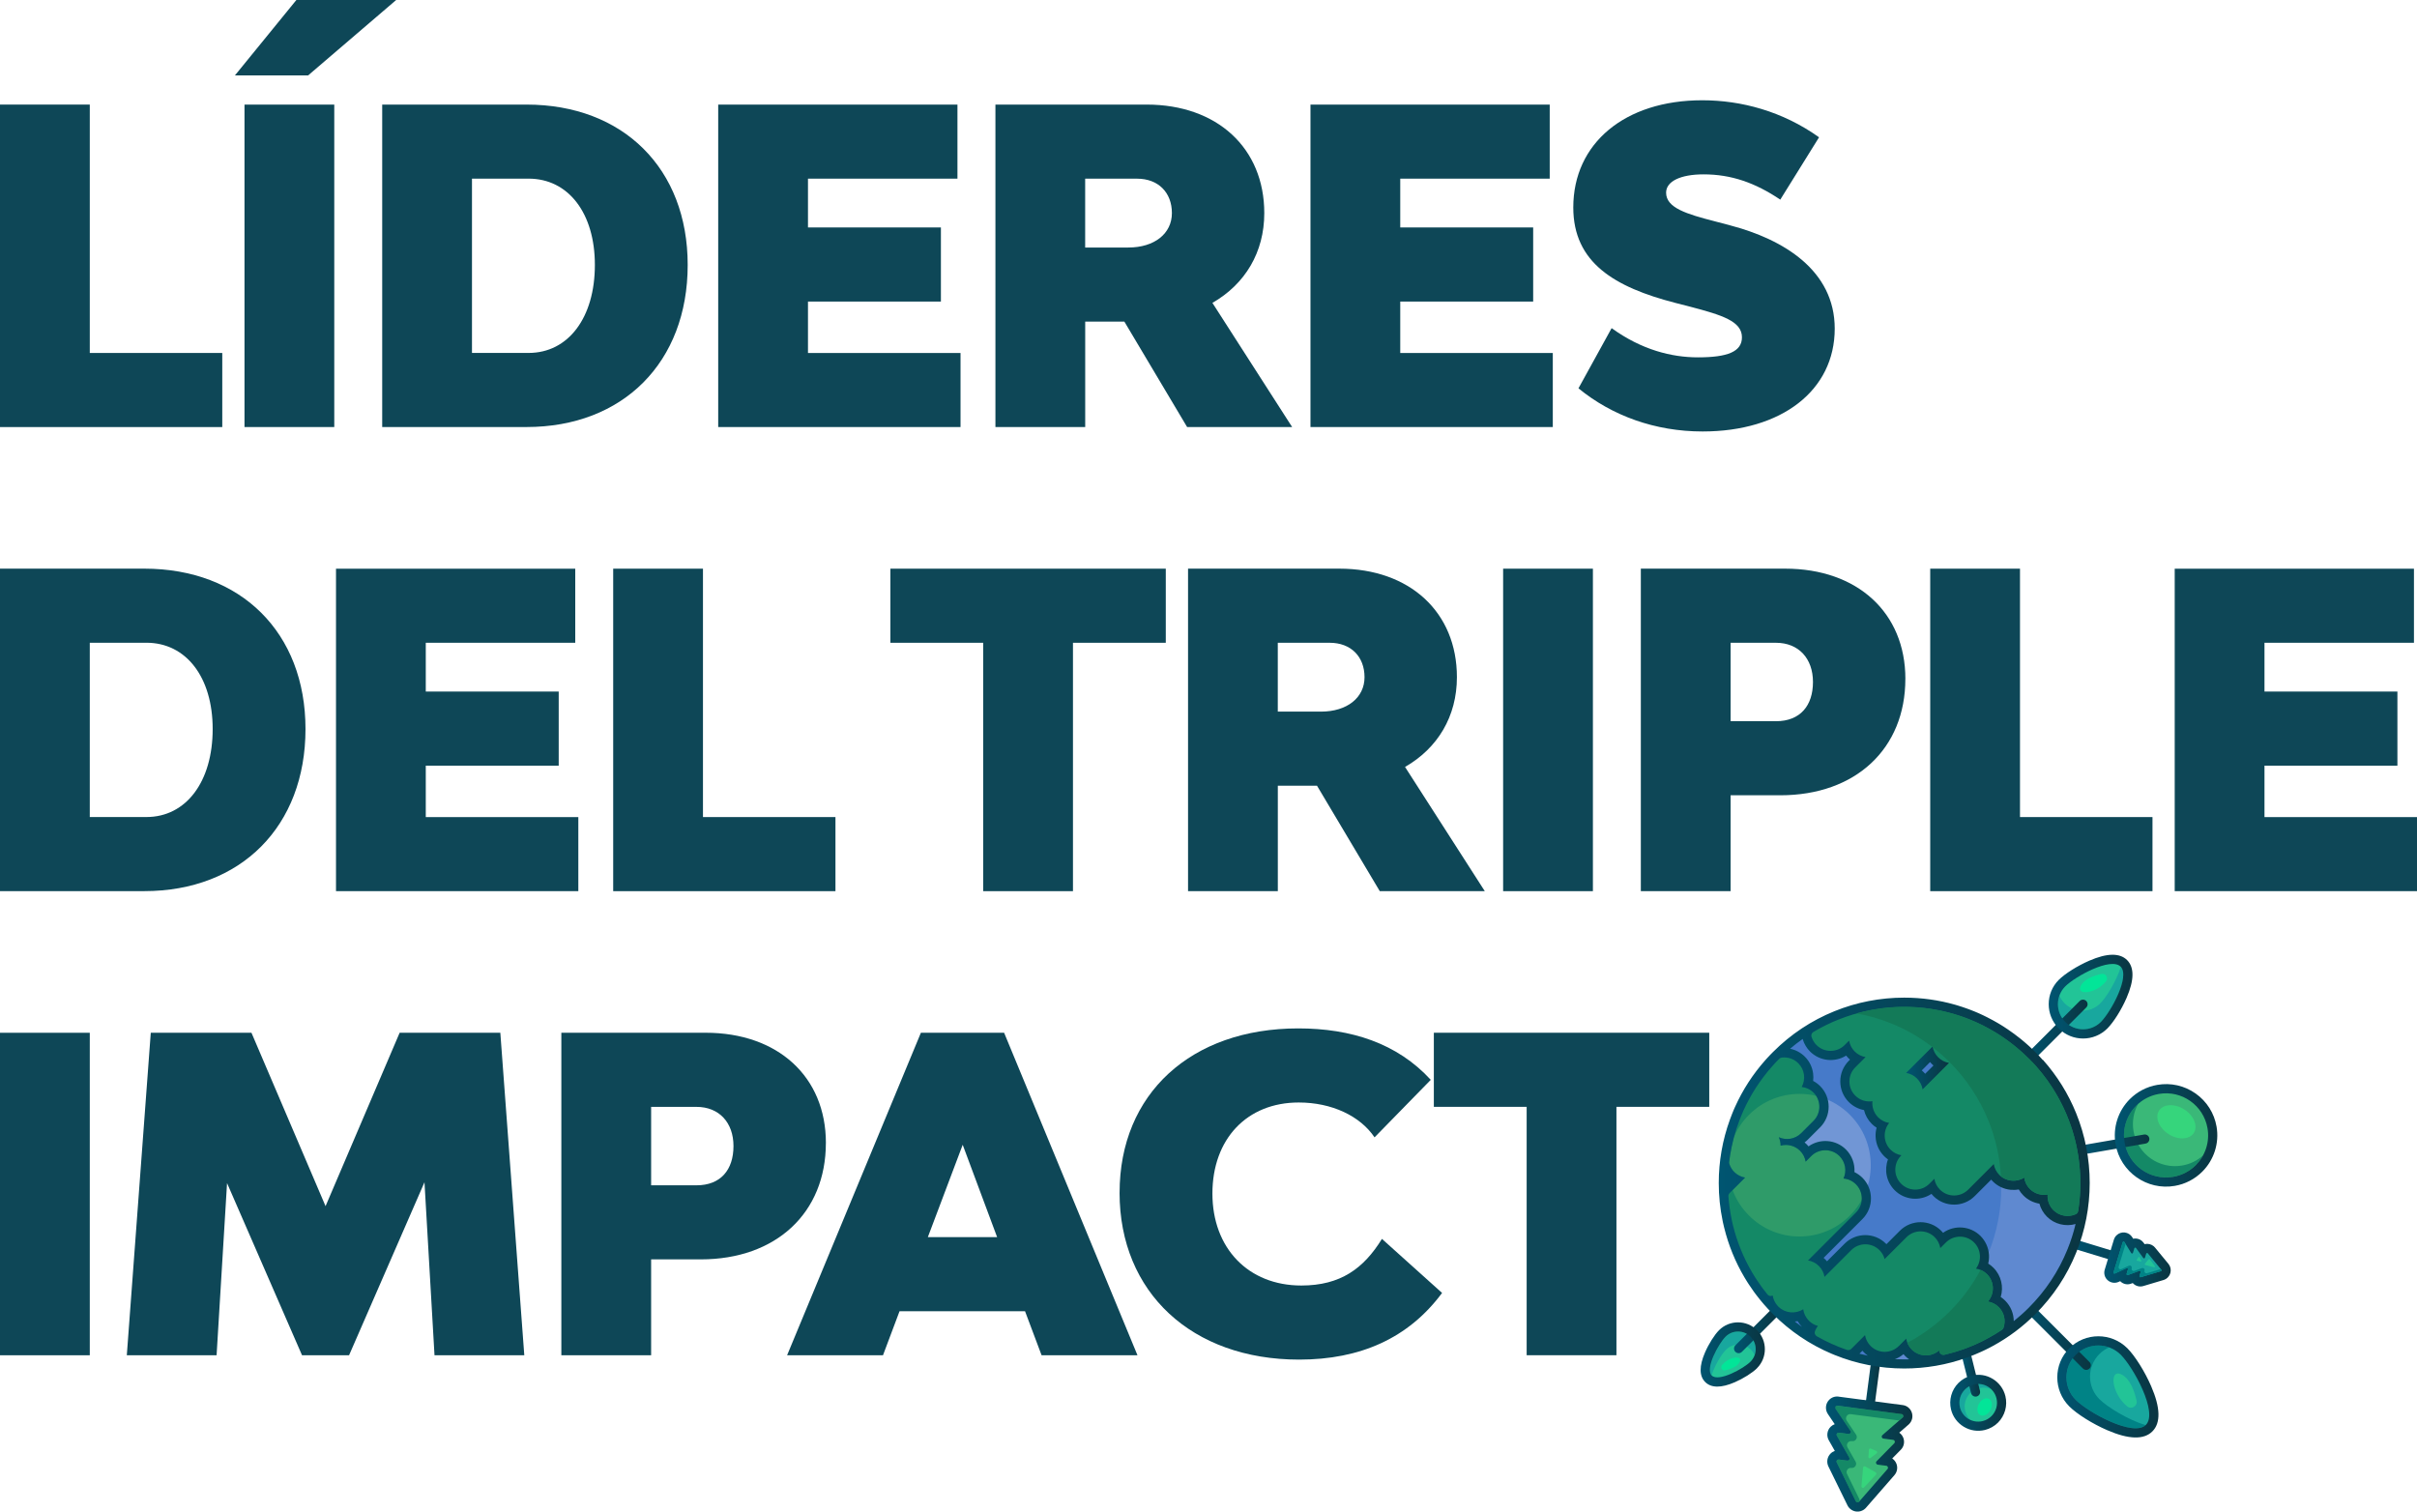 <svg xmlns="http://www.w3.org/2000/svg" xmlns:xlink="http://www.w3.org/1999/xlink" id="Capa_2" viewBox="0 0 723.14 452.27"><defs><style>      .cls-1 {        fill: url(#Degradado_sin_nombre_384-13);      }      .cls-2 {        fill: url(#Degradado_sin_nombre_384-8);      }      .cls-3 {        fill: #5f89d0;      }      .cls-4 {        fill: url(#Degradado_sin_nombre_384-16);      }      .cls-5 {        fill: #0e4757;      }      .cls-6 {        fill: url(#Degradado_sin_nombre_384-12);      }      .cls-7, .cls-8 {        fill: #3ab878;      }      .cls-7, .cls-9, .cls-10, .cls-11, .cls-12, .cls-13 {        fill-rule: evenodd;      }      .cls-14 {        fill: url(#Degradado_sin_nombre_384-9);      }      .cls-15 {        fill: #467ac9;      }      .cls-16 {        fill: url(#Degradado_sin_nombre_384-7);      }      .cls-17 {        fill: url(#Degradado_sin_nombre_384-10);      }      .cls-18 {        fill: #137a58;      }      .cls-19, .cls-9 {        fill: #36d57c;      }      .cls-20, .cls-11 {        fill: #148966;      }      .cls-21 {        fill: url(#Degradado_sin_nombre_384-15);      }      .cls-22, .cls-13 {        fill: #22c497;      }      .cls-10, .cls-23 {        fill: #18a79e;      }      .cls-24 {        fill: url(#Degradado_sin_nombre_384-4);      }      .cls-25 {        fill: url(#Degradado_sin_nombre_384-3);      }      .cls-26 {        fill: url(#Degradado_sin_nombre_384-6);      }      .cls-27 {        fill: url(#Degradado_sin_nombre_384);      }      .cls-28 {        fill: url(#Degradado_sin_nombre_384-11);      }      .cls-29, .cls-12 {        fill: #008386;      }      .cls-30 {        fill: #02e598;      }      .cls-31 {        fill: #7196d5;      }      .cls-32 {        fill: url(#Degradado_sin_nombre_384-14);      }      .cls-33 {        fill: url(#Degradado_sin_nombre_384-5);      }      .cls-34 {        fill: #2f9b69;      }      .cls-35 {        fill: url(#Degradado_sin_nombre_384-2);      }    </style><linearGradient id="Degradado_sin_nombre_384" data-name="Degradado sin nombre 384" x1="605.4" y1="308.69" x2="624.58" y2="308.69" gradientUnits="userSpaceOnUse"><stop offset="0" stop-color="#005571"></stop><stop offset="1" stop-color="#0a3541"></stop></linearGradient><linearGradient id="Degradado_sin_nombre_384-2" data-name="Degradado sin nombre 384" x1="612.96" y1="298.2" x2="638.01" y2="298.2" xlink:href="#Degradado_sin_nombre_384"></linearGradient><linearGradient id="Degradado_sin_nombre_384-3" data-name="Degradado sin nombre 384" x1="518.81" y1="397.88" x2="532.79" y2="397.88" xlink:href="#Degradado_sin_nombre_384"></linearGradient><linearGradient id="Degradado_sin_nombre_384-4" data-name="Degradado sin nombre 384" x1="508.82" y1="405.26" x2="528.03" y2="405.26" xlink:href="#Degradado_sin_nombre_384"></linearGradient><linearGradient id="Degradado_sin_nombre_384-5" data-name="Degradado sin nombre 384" x1="603.45" y1="398.82" x2="625.55" y2="398.82" xlink:href="#Degradado_sin_nombre_384"></linearGradient><linearGradient id="Degradado_sin_nombre_384-6" data-name="Degradado sin nombre 384" x1="615.51" y1="414.97" x2="645.79" y2="414.97" xlink:href="#Degradado_sin_nombre_384"></linearGradient><linearGradient id="Degradado_sin_nombre_384-7" data-name="Degradado sin nombre 384" x1="623.18" y1="342.3" x2="643.07" y2="342.3" xlink:href="#Degradado_sin_nombre_384"></linearGradient><linearGradient id="Degradado_sin_nombre_384-8" data-name="Degradado sin nombre 384" x1="632.72" y1="339.71" x2="663.39" y2="339.71" xlink:href="#Degradado_sin_nombre_384"></linearGradient><linearGradient id="Degradado_sin_nombre_384-9" data-name="Degradado sin nombre 384" x1="587.13" y1="411.34" x2="592.44" y2="411.34" xlink:href="#Degradado_sin_nombre_384"></linearGradient><linearGradient id="Degradado_sin_nombre_384-10" data-name="Degradado sin nombre 384" x1="583.48" y1="419.72" x2="600.23" y2="419.72" xlink:href="#Degradado_sin_nombre_384"></linearGradient><linearGradient id="Degradado_sin_nombre_384-11" data-name="Degradado sin nombre 384" x1="556.18" y1="422.1" x2="562.36" y2="422.1" xlink:href="#Degradado_sin_nombre_384"></linearGradient><linearGradient id="Degradado_sin_nombre_384-12" data-name="Degradado sin nombre 384" x1="546.3" y1="435.05" x2="572.16" y2="435.05" xlink:href="#Degradado_sin_nombre_384"></linearGradient><linearGradient id="Degradado_sin_nombre_384-13" data-name="Degradado sin nombre 384" x1="619.57" y1="375.71" x2="644.66" y2="375.71" xlink:href="#Degradado_sin_nombre_384"></linearGradient><linearGradient id="Degradado_sin_nombre_384-14" data-name="Degradado sin nombre 384" x1="629.59" y1="376.83" x2="649.46" y2="376.83" xlink:href="#Degradado_sin_nombre_384"></linearGradient><linearGradient id="Degradado_sin_nombre_384-15" data-name="Degradado sin nombre 384" x1="570.3" y1="319.52" x2="583.13" y2="319.52" xlink:href="#Degradado_sin_nombre_384"></linearGradient><linearGradient id="Degradado_sin_nombre_384-16" data-name="Degradado sin nombre 384" x1="514.18" y1="354" x2="625.18" y2="354" xlink:href="#Degradado_sin_nombre_384"></linearGradient></defs><g id="Capa_1-2" data-name="Capa_1"><g><g><path class="cls-5" d="M66.5,105.61v22.17H0V31.29h26.86v74.32h39.64Z"></path><path class="cls-5" d="M88.67,0h29.86l-26.34,22.56h-21.9L88.67,0ZM73.15,31.29h26.86v96.49h-26.86V31.29Z"></path><path class="cls-5" d="M205.75,79.27c0,29.08-19.3,48.5-48.24,48.5h-43.16V31.29h43.16c28.95,0,48.24,19.17,48.24,47.98ZM177.98,79.27c0-15.52-7.95-25.82-19.82-25.82h-16.95v52.15h16.95c11.87,0,19.82-10.56,19.82-26.34Z"></path><path class="cls-5" d="M287.38,105.61v22.17h-72.5V31.29h71.58v22.17h-44.72v14.6h39.77v22.17h-39.77v15.39h45.64Z"></path><path class="cls-5" d="M336.41,96.23h-11.73v31.55h-26.86V31.29h45.24c21.12,0,35.2,13.04,35.2,32.47,0,11.73-5.74,21.25-15.52,26.86l23.86,37.16h-31.42l-18.78-31.55ZM324.67,74.06h12.91c7.82,0,13.04-4.17,13.04-10.3s-4.04-10.3-10.43-10.3h-15.52v20.6Z"></path><path class="cls-5" d="M464.58,105.61v22.17h-72.5V31.29h71.58v22.17h-44.72v14.6h39.77v22.17h-39.77v15.39h45.64Z"></path><path class="cls-5" d="M472.27,116.17l9.91-17.99c9,6.52,17.99,8.74,25.82,8.74,8.87,0,13.17-1.69,13.17-6,0-4.82-6-6.65-15.39-9.13l-4.56-1.17c-18.12-4.69-30.51-12-30.51-28.55,0-19.17,15.39-32.07,38.59-32.07,11.6,0,23.99,3.26,34.94,11.08l-11.6,18.65c-7.56-5.09-14.73-7.56-22.95-7.56-6.91,0-11.21,2.09-11.21,5.48,0,4.56,6.13,6.39,14.73,8.61l4.43,1.17c15.91,4.17,31.29,13.43,31.29,30.9,0,18.51-15.91,30.77-39.51,30.77-14.21,0-27.12-4.69-37.16-12.91Z"></path><path class="cls-5" d="M91.4,218.13c0,29.08-19.3,48.5-48.24,48.5H0v-96.49h43.16c28.95,0,48.24,19.17,48.24,47.98ZM63.63,218.13c0-15.52-7.95-25.82-19.82-25.82h-16.95v52.15h16.95c11.87,0,19.82-10.56,19.82-26.34Z"></path><path class="cls-5" d="M173.03,244.47v22.17h-72.5v-96.49h71.58v22.17h-44.72v14.6h39.77v22.17h-39.77v15.39h45.64Z"></path><path class="cls-5" d="M249.96,244.47v22.17h-66.5v-96.49h26.86v74.32h39.64Z"></path><path class="cls-5" d="M348.79,192.32h-27.77v74.32h-26.86v-74.32h-27.77v-22.17h82.4v22.17Z"></path><path class="cls-5" d="M394.04,235.08h-11.73v31.55h-26.86v-96.49h45.24c21.12,0,35.2,13.04,35.2,32.47,0,11.73-5.74,21.25-15.52,26.86l23.86,37.16h-31.42l-18.78-31.55ZM382.3,212.92h12.91c7.82,0,13.04-4.17,13.04-10.3s-4.04-10.3-10.43-10.3h-15.52v20.6Z"></path><path class="cls-5" d="M449.72,170.15h26.86v96.49h-26.86v-96.49Z"></path><path class="cls-5" d="M570.06,203.14c0,20.86-14.86,34.81-37.42,34.81h-14.86v28.68h-26.86v-96.49h43.16c21.64,0,35.99,13.17,35.99,32.99ZM542.42,204.05c0-7.04-4.3-11.73-11.08-11.73h-13.56v23.47h13.56c7.3,0,11.08-4.69,11.08-11.73Z"></path><path class="cls-5" d="M644,244.47v22.17h-66.5v-96.49h26.86v74.32h39.64Z"></path><path class="cls-5" d="M723.14,244.47v22.17h-72.49v-96.49h71.58v22.17h-44.72v14.6h39.77v22.17h-39.77v15.39h45.63Z"></path><path class="cls-5" d="M0,309.01h26.86v96.49H0v-96.49Z"></path><path class="cls-5" d="M130,405.49l-3-51.76-22.56,51.76h-14.08l-22.43-51.5-3.13,51.5h-26.86l7.17-96.49h30.12l22.17,51.89,22.17-51.89h30.12l7.17,96.49h-26.86Z"></path><path class="cls-5" d="M247.09,342c0,20.86-14.86,34.81-37.42,34.81h-14.86v28.68h-26.86v-96.49h43.16c21.64,0,35.99,13.17,35.99,32.99ZM219.45,342.91c0-7.04-4.3-11.73-11.08-11.73h-13.56v23.47h13.56c7.3,0,11.08-4.69,11.08-11.74Z"></path><path class="cls-5" d="M306.68,392.33h-37.55l-4.95,13.17h-28.69l40.03-96.49h24.9l39.9,96.49h-28.69l-4.95-13.17ZM298.33,370.16l-10.3-27.64-10.43,27.64h20.73Z"></path><path class="cls-5" d="M334.97,356.86c0-29.6,21.38-49.16,53.46-49.16,15.78,0,29.6,4.43,39.64,15.39l-16.82,17.21c-4.3-6.39-12.78-10.43-22.69-10.43-15.52,0-25.82,10.95-25.82,27.25s10.69,27.51,26.6,27.51c11.73,0,18.65-5.09,24.12-13.95l17.99,16.17c-10.04,13.56-24.51,19.95-42.77,19.95-32.08,0-53.72-20.08-53.72-49.94Z"></path><path class="cls-5" d="M511.39,331.17h-27.77v74.32h-26.86v-74.32h-27.77v-22.17h82.4v22.17Z"></path></g><g><g><g><path class="cls-13" d="M629.53,306.75c-3.47,3.47-9.12,3.47-12.6,0-3.47-3.47-3.47-9.12,0-12.6,1.71-1.71,5.37-4,8.7-5.45,4.75-2.06,8.04-2.21,9.8-.46,1.76,1.76,1.6,5.05-.46,9.8-1.44,3.33-3.74,6.99-5.45,8.7Z"></path><path class="cls-10" d="M634.52,289.29c-1.25,4.13-4.28,9.06-6.14,10.92-2.94,2.94-7.71,2.94-10.65,0-.69-.69-1.21-1.48-1.58-2.32-.96,2.66-.38,5.76,1.76,7.89,2.94,2.94,7.71,2.94,10.65,0,2.92-2.92,8.76-13.46,5.96-16.49Z"></path><path class="cls-30" d="M630.08,293.64c.84-1.02-.08-2.52-1.36-2.23-2.26.51-5.2,1.55-6.19,3.59-1.4,2.89,4.44,2.41,7.56-1.36Z"></path><path class="cls-27" d="M624.18,301.45l-16.42,16.42c-.54.54-1.41.54-1.95,0-.54-.54-.54-1.41,0-1.95l16.42-16.42c.54-.54,1.41-.54,1.95,0s.54,1.41,0,1.95Z"></path><path class="cls-35" d="M625.09,287.44c-3.53,1.53-7.28,3.89-9.13,5.74-4.01,4.01-4.01,10.53,0,14.54,4.01,4.01,10.53,4.01,14.54,0,1.85-1.85,4.21-5.6,5.74-9.13,2.31-5.32,2.36-9.12.17-11.32-2.19-2.19-6-2.14-11.32.17ZM628.56,305.77c-2.94,2.94-7.71,2.94-10.65,0-2.94-2.94-2.94-7.71,0-10.65,2.94-2.94,13.61-8.84,16.55-5.9,2.94,2.94-2.96,13.61-5.9,16.55Z"></path></g><g><path class="cls-13" d="M524.71,408.39c-1.23,1.23-3.85,2.88-6.23,3.91-3.5,1.52-5.96,1.6-7.33.23-1.36-1.36-1.28-3.83.23-7.33,1.03-2.38,2.67-5,3.91-6.23,2.6-2.6,6.82-2.6,9.42,0s2.6,6.82,0,9.42Z"></path><path class="cls-10" d="M512.09,411.51c.88-2.89,3-6.36,4.31-7.66,2.06-2.06,5.41-2.06,7.47,0,.48.48.85,1.04,1.11,1.63.67-1.87.27-4.04-1.23-5.53-2.06-2.06-5.41-2.06-7.47,0-2.05,2.05-6.14,9.44-4.18,11.57Z"></path><path class="cls-30" d="M515.2,408.45c-.59.71.06,1.77.96,1.56,1.59-.36,3.65-1.09,4.34-2.52.98-2.03-3.12-1.69-5.3.96Z"></path><path class="cls-25" d="M532.39,393.24l-11.23,11.23c-.54.54-1.41.54-1.95,0-.54-.54-.54-1.41,0-1.95l11.23-11.23c.54-.54,1.41-.54,1.95,0s.54,1.41,0,1.95Z"></path><path class="cls-24" d="M525.68,409.36c3.13-3.13,3.13-8.23,0-11.36-3.13-3.13-8.23-3.13-11.36,0-1.36,1.36-3.09,4.1-4.2,6.66-1.76,4.07-1.75,7.04.06,8.85,1.8,1.8,4.78,1.82,8.85.06,2.56-1.11,5.29-2.83,6.66-4.2ZM512.13,411.55c-2.06-2.06,2.08-9.55,4.14-11.61,2.06-2.06,5.41-2.06,7.47,0,2.06,2.06,2.06,5.41,0,7.47-2.06,2.06-9.55,6.2-11.61,4.14Z"></path></g><g><path class="cls-10" d="M642.99,427.31c-2.62,2.62-7.98,1.09-12-.66-4.18-1.81-8.77-4.68-10.91-6.82-4.26-4.26-4.26-11.18,0-15.44,4.26-4.26,11.18-4.26,15.44,0,2.14,2.14,5.01,6.73,6.82,10.91,1.75,4.03,3.28,9.38.66,12Z"></path><path class="cls-12" d="M641.94,426.41c-5.23-1.58-11.48-5.43-13.83-7.78-3.73-3.73-3.73-9.76,0-13.49.87-.87,1.87-1.54,2.94-2-3.37-1.22-7.29-.48-9.99,2.22-3.73,3.73-3.73,9.76,0,13.49,3.7,3.7,17.05,11.1,20.89,7.55Z"></path><path class="cls-22" d="M636.42,420.79c1.29,1.06,3.19-.1,2.82-1.73-.65-2.86-1.96-6.59-4.55-7.84-3.66-1.77-3.05,5.63,1.73,9.57Z"></path><path class="cls-33" d="M625.15,409.47c-.54.54-1.41.54-1.95,0l-19.35-19.35c-.54-.54-.54-1.41,0-1.95.54-.54,1.41-.54,1.95,0l19.35,19.35c.54.54.54,1.41,0,1.95Z"></path><path class="cls-26" d="M619.11,403.42c-4.79,4.79-4.79,12.59,0,17.38,2.28,2.28,6.94,5.21,11.34,7.11,6.43,2.79,10.98,2.91,13.52.37s2.42-7.1-.37-13.53c-1.9-4.39-4.83-9.05-7.11-11.34-4.79-4.79-12.59-4.79-17.38,0ZM642.02,426.34c-3.73,3.73-17.24-3.75-20.97-7.48-3.73-3.73-3.73-9.76,0-13.49,3.73-3.73,9.76-3.73,13.49,0,3.73,3.73,11.2,17.24,7.48,20.97Z"></path></g><g><path class="cls-7" d="M657.92,349.59c-2.04,2.04-4.63,3.38-7.48,3.88-7.58,1.31-14.82-3.79-16.14-11.37-.77-4.47.68-9.05,3.89-12.26,2.04-2.04,4.63-3.38,7.48-3.88,3.67-.64,7.38.2,10.42,2.34,3.05,2.15,5.08,5.35,5.71,9.03.77,4.47-.68,9.05-3.89,12.26Z"></path><path class="cls-11" d="M659.1,345.73c-1.69,1.51-3.82,2.59-6.22,3-6.85,1.19-13.36-3.4-14.55-10.25-.5-2.91.04-5.76,1.35-8.17-3.13,2.8-4.8,7.1-4.03,11.54,1.19,6.85,7.7,11.44,14.55,10.25,3.93-.68,7.12-3.12,8.9-6.38Z"></path><path class="cls-19" d="M656.36,338.98c-1.31,2.03-4.69,2.18-7.56.34-2.87-1.85-4.14-4.99-2.83-7.02,1.31-2.03,4.69-2.18,7.56-.34,2.87,1.85,4.14,4.99,2.83,7.02Z"></path><path class="cls-16" d="M642.67,341.79c-.19.19-.45.33-.74.38l-17.14,2.97c-.75.13-1.46-.37-1.59-1.12-.13-.75.37-1.46,1.12-1.59l17.14-2.97c.75-.13,1.46.37,1.59,1.12.08.46-.08.9-.38,1.21Z"></path><path class="cls-2" d="M645.44,324.6c-3.13.54-5.97,2.02-8.22,4.26l1.95,1.95-1.95-1.95h0c-3.53,3.53-5.12,8.56-4.27,13.47,1.44,8.33,9.4,13.94,17.73,12.49,3.13-.54,5.98-2.02,8.22-4.26,3.53-3.53,5.12-8.56,4.27-13.47-.7-4.04-2.93-7.56-6.28-9.92-3.35-2.36-7.42-3.27-11.45-2.57ZM660.46,337.56c.73,4.19-.71,8.26-3.51,11.06-1.77,1.77-4.09,3.03-6.74,3.49-6.85,1.19-13.36-3.4-14.55-10.25-.73-4.19.71-8.26,3.51-11.06,1.77-1.77,4.09-3.03,6.74-3.49,6.85-1.19,13.36,3.4,14.55,10.25Z"></path></g><g><path class="cls-13" d="M596.81,424.67c-.9.9-2.03,1.53-3.26,1.84-1.81.45-3.7.17-5.3-.8-1.6-.97-2.73-2.5-3.18-4.31-.59-2.37.12-4.91,1.85-6.64.9-.9,2.03-1.53,3.26-1.84,3.75-.93,7.55,1.36,8.48,5.11.59,2.37-.12,4.91-1.85,6.64Z"></path><path class="cls-10" d="M589.52,424.84c-.73-.71-1.28-1.62-1.54-2.68-.75-3.02,1.09-6.07,4.11-6.81,1.28-.32,2.57-.17,3.69.34-1.35-1.31-3.32-1.91-5.28-1.43-3.02.75-4.85,3.8-4.11,6.81.43,1.73,1.62,3.08,3.13,3.76Z"></path><path class="cls-30" d="M592.45,423.4c-.95-.52-1.12-2.02-.39-3.36.73-1.34,2.09-2,3.04-1.49.95.52,1.12,2.02.39,3.36-.73,1.34-2.09,2-3.04,1.49Z"></path><path class="cls-14" d="M592.03,417.47c-.17.17-.39.3-.64.36-.74.18-1.48-.27-1.67-1l-2.56-10.32c-.18-.74.27-1.48,1-1.67.74-.18,1.48.27,1.67,1l2.56,10.32c.12.49-.03.98-.36,1.31Z"></path><path class="cls-17" d="M589.84,411.59c-1.48.37-2.83,1.13-3.9,2.2-2.07,2.07-2.91,5.11-2.21,7.94.54,2.17,1.89,4,3.81,5.16,1.92,1.16,4.17,1.49,6.34.96,1.48-.37,2.83-1.13,3.9-2.2,2.07-2.07,2.91-5.11,2.21-7.94-.54-2.17-1.89-4-3.81-5.16-1.92-1.16-4.17-1.49-6.34-.96ZM597.32,418.37c.49,1.99-.14,3.99-1.49,5.34-.7.7-1.59,1.22-2.62,1.48-3.02.75-6.07-1.09-6.81-4.11-.49-1.99.14-3.99,1.49-5.34.7-.7,1.59-1.22,2.62-1.48,3.02-.75,6.07,1.09,6.81,4.11Z"></path></g><g><path class="cls-28" d="M558.53,436.09c-.29.29-.71.45-1.15.39-.75-.1-1.28-.79-1.18-1.54l3.42-26.03c.1-.75.79-1.28,1.54-1.18s1.28.79,1.18,1.54l-3.42,26.03c-.04.31-.18.59-.39.79Z"></path><path class="cls-8" d="M557.14,450.32c-.45.45-1.09.65-1.72.55-.63-.1-1.17-.51-1.45-1.08l-5.7-11.63c-.37-.76-.22-1.67.38-2.27.44-.44,1.04-.64,1.65-.56l1,.13-2.96-5.23c-.44-.77-.3-1.74.32-2.37.44-.44,1.04-.64,1.65-.56l1.17.15-3.48-5.18c-.53-.78-.42-1.83.24-2.5.44-.44,1.04-.64,1.65-.56l19.16,2.52c.75.1,1.37.61,1.61,1.32.24.72.06,1.49-.47,2.03t0,0s-.07.06-.1.09l-4.7,4.1,1.17.15c.75.1,1.36.6,1.61,1.31.25.71.07,1.49-.46,2.03l-4.21,4.28,1,.13c.72.09,1.33.58,1.59,1.26.26.68.12,1.45-.36,2l-8.51,9.76s-.06.07-.09.1Z"></path><path class="cls-20" d="M553.01,429.05l-2.88-.38c-.49-.06-.84.46-.6.89l3.73,6.58c.24.43-.11.95-.6.89l-2.55-.33c-.47-.06-.83.43-.62.86l5.7,11.63c.19.38.71.45.99.13l.06-.07c.16-.18.19-.44.09-.66l-3.72-7.58c-.44-.9.3-1.94,1.3-1.81h0c1.03.14,1.78-.97,1.26-1.87l-2.42-4.27c-.51-.91.23-2.01,1.26-1.87h.1c1.08.15,1.82-1.04,1.21-1.94l-2.8-4.17c-.61-.9.13-2.1,1.21-1.96l14.18,1.86c.17.02.34-.03.47-.14l.79-.69c.39-.34.2-.98-.32-1.04l-19.16-2.52c-.51-.07-.86.5-.57.93l4.44,6.6c.29.43-.06.99-.57.93Z"></path><g><path class="cls-9" d="M557.71,445.04l3.56-3.82c.2-.21.15-.56-.11-.7l-3.08-1.74c-.29-.16-.65.03-.67.35l-.48,5.57c-.04.43.49.66.78.35Z"></path><path class="cls-9" d="M559.64,436.24l1.85-1.41c.24-.18.19-.55-.08-.67l-1.7-.74c-.25-.11-.53.06-.55.33l-.15,2.15c-.02.34.36.54.63.34Z"></path></g><path class="cls-6" d="M550.08,417.87c-1.04-.14-2.06.21-2.8.95-1.13,1.13-1.3,2.91-.41,4.24l2.06,3.06c-.45.16-.87.43-1.23.78-1.06,1.06-1.29,2.72-.55,4.02l1.81,3.2c-.47.16-.91.43-1.28.8-1.01,1.01-1.27,2.56-.64,3.85l5.7,11.63c.48.97,1.39,1.65,2.46,1.83,1.06.18,2.16-.17,2.92-.93.05-.05.11-.11.16-.17l8.51-9.76c.81-.93,1.05-2.23.61-3.39-.25-.66-.7-1.22-1.27-1.6l2.58-2.62c.9-.91,1.19-2.23.78-3.44-.24-.69-.68-1.26-1.25-1.66l2.78-2.42c.06-.05.11-.1.17-.16.91-.91,1.21-2.23.8-3.44-.41-1.22-1.46-2.08-2.74-2.24l-19.16-2.52ZM569.23,424.13s-.02.02-.03.03l-6,5.23s-.02.02-.03.03c-.34.34-.15.95.35,1.01l2.88.38c.49.06.69.66.35,1.01l-5.3,5.4c-.35.35-.14.95.35,1.01l2.55.33c.47.06.69.63.37.99l-8.51,9.76s-.02.02-.03.03c-.29.29-.78.21-.96-.16l-5.7-11.63c-.12-.25-.05-.52.12-.69.12-.12.3-.19.5-.17l2.55.33c.2.03.38-.05.5-.17.18-.18.24-.47.1-.72l-3.73-6.58c-.14-.25-.08-.54.1-.72.12-.12.3-.19.5-.17l2.88.38c.2.03.38-.04.5-.17.19-.19.25-.5.08-.76l-4.44-6.6c-.17-.26-.11-.57.08-.76.12-.12.3-.19.5-.17l19.16,2.52c.5.07.69.67.35,1.01Z"></path></g><g><path class="cls-1" d="M643.69,377.8l-22.34-6.81c-.73-.22-1.5.19-1.72.92-.22.73.19,1.5.91,1.72l22.34,6.81c.5.15,1.03,0,1.38-.34.15-.15.27-.35.34-.57.22-.73-.19-1.5-.92-1.72Z"></path><path class="cls-23" d="M647.59,381.24c-.19.19-.44.34-.7.42l-6.03,1.8c-.59.18-1.23.01-1.66-.42-.24-.24-.39-.54-.45-.86l-1.64.6c-.6.22-1.26.08-1.72-.36-.25-.24-.42-.54-.49-.86l-1.59.72c-.6.27-1.3.17-1.79-.26-.49-.43-.69-1.11-.5-1.74l2.74-8.98c.08-.26.22-.5.42-.69.36-.36.86-.54,1.37-.48.51.06.95.34,1.22.78l.91,1.48c.34-.33.81-.5,1.29-.46.49.04.93.29,1.22.68l1.02,1.41s0,0,0,0c.33-.33.79-.51,1.26-.49.47.02.91.24,1.2.61l4,4.86c.55.67.5,1.63-.11,2.24h0Z"></path><path class="cls-32" d="M641.65,372.26l-.33-.45c-.52-.72-1.33-1.17-2.22-1.24-.3-.02-.59,0-.88.06l-.26-.43c-.49-.8-1.31-1.32-2.24-1.43-.93-.11-1.84.21-2.51.87-.35.35-.61.79-.76,1.27l-2.74,8.98c-.35,1.14,0,2.39.9,3.17.9.79,2.18.98,3.27.48l.46-.21s.06.06.1.1c.84.8,2.05,1.05,3.14.65l.52-.19s.08.09.12.13c.79.8,1.95,1.09,3.03.77l6.03-1.8c.48-.14.92-.41,1.28-.76,1.11-1.11,1.2-2.87.2-4.09l-4-4.86c-.54-.66-1.35-1.06-2.2-1.11-.31-.01-.62.02-.91.09ZM646.64,379.88c.1.12.08.29-.02.39-.03.03-.07.06-.12.07l-6.03,1.8c-.22.07-.43-.14-.36-.36l.36-1.19c.07-.23-.15-.44-.38-.36l-3.45,1.26c-.23.08-.45-.13-.38-.36l.41-1.35c.07-.24-.17-.45-.4-.35l-3.52,1.6c-.23.1-.47-.11-.4-.35l2.74-8.98s.04-.09.07-.12c.12-.12.35-.12.45.05l2.03,3.29c.1.17.33.18.45.05.03-.03.06-.07.07-.12l.41-1.35s.04-.09.07-.12c.12-.12.33-.12.44.04l2.16,2.97c.11.15.32.15.44.03.03-.03.06-.07.07-.12l.36-1.19s.04-.09.07-.12c.11-.11.32-.12.43.02l4,4.86Z"></path><path class="cls-29" d="M636.67,379.79l-.41,1.35c-.07.23.15.44.38.36l3.45-1.26c.23-.08.45.13.38.36l-.36,1.19c-.07.22.14.43.36.36l6.03-1.8c.2-.06.27-.3.14-.46l-.03-.03c-.07-.09-.2-.13-.31-.09l-3.93,1.18c-.47.14-.91-.3-.76-.77h0c.15-.48-.32-.93-.8-.75l-2.24.82c-.48.17-.94-.27-.8-.75v-.05c.17-.5-.35-.96-.83-.74l-2.22,1.01c-.48.22-.99-.23-.84-.74l2.03-6.65c.02-.08.01-.17-.03-.24l-.27-.44c-.13-.21-.45-.17-.53.07l-2.74,8.98c-.07.24.17.45.4.35l3.52-1.6c.23-.1.47.11.4.35Z"></path><path class="cls-13" d="M644.71,378.81l-1.55-2.01c-.09-.11-.26-.11-.35,0l-1.08,1.34c-.1.12-.04.31.12.35l2.63.68c.2.05.36-.18.23-.35Z"></path><path class="cls-13" d="M640.65,377.18l-.53-1c-.07-.13-.25-.14-.33-.01l-.49.76c-.07.11-.01.26.12.29l1.02.24c.16.04.29-.13.21-.28Z"></path></g></g><g><path class="cls-15" d="M607.95,392.27c-5.17,5.17-11.19,9.17-17.9,11.89-6.49,2.63-13.34,3.96-20.36,3.96-7.03,0-13.88-1.33-20.36-3.96-6.72-2.72-12.74-6.72-17.9-11.89-5.17-5.17-9.17-11.19-11.89-17.9-2.63-6.48-3.96-13.34-3.96-20.36,0-7.03,1.33-13.88,3.96-20.36,2.72-6.72,6.72-12.74,11.89-17.9,5.17-5.17,11.19-9.17,17.9-11.89,6.48-2.63,13.34-3.96,20.36-3.96,7.03,0,13.88,1.33,20.36,3.96,6.72,2.72,12.74,6.72,17.91,11.89,5.17,5.17,9.17,11.19,11.89,17.9,2.63,6.48,3.96,13.34,3.96,20.36,0,7.03-1.33,13.88-3.96,20.36-2.72,6.72-6.72,12.74-11.89,17.91Z"></path><path class="cls-31" d="M546.4,328.86c-2.56-1.04-5.26-1.56-8.03-1.56-2.77,0-5.47.53-8.03,1.56-2.65,1.07-5.02,2.65-7.06,4.69s-3.61,4.41-4.69,7.06c-1.04,2.56-1.56,5.26-1.56,8.03,0,2.77.53,5.47,1.56,8.03,1.07,2.65,2.65,5.02,4.69,7.06,2.04,2.04,4.41,3.61,7.06,4.69,2.56,1.04,5.26,1.56,8.03,1.56,2.77,0,5.47-.53,8.03-1.56,2.65-1.07,5.02-2.65,7.06-4.69,2.04-2.04,3.61-4.41,4.69-7.06,1.04-2.56,1.56-5.26,1.56-8.03,0-2.77-.53-5.47-1.56-8.03-1.07-2.65-2.65-5.02-4.69-7.06-2.04-2.04-4.41-3.61-7.06-4.69Z"></path><path class="cls-3" d="M589.53,305.12c-6.32-2.56-13-3.86-19.85-3.86-4.88,0-9.67.66-14.3,1.97,3.58.64,7.09,1.65,10.49,3.03,6.54,2.65,12.41,6.55,17.45,11.59,5.03,5.03,8.93,10.91,11.59,17.45,2.56,6.32,3.86,13,3.86,19.85,0,6.85-1.3,13.53-3.86,19.85-2.65,6.54-6.55,12.41-11.59,17.45-5.03,5.03-10.91,8.93-17.45,11.59-1.82.74-3.67,1.37-5.54,1.89,3.07.55,6.19.83,9.36.83,6.85,0,13.53-1.3,19.85-3.86,6.54-2.65,12.41-6.55,17.45-11.59,5.03-5.03,8.93-10.91,11.59-17.45,2.56-6.32,3.86-13,3.86-19.85,0-6.85-1.3-13.53-3.86-19.85-2.65-6.54-6.55-12.41-11.59-17.45-5.03-5.03-10.91-8.93-17.45-11.59Z"></path><path class="cls-20" d="M581.2,370.79l-.12.12c-.34-.62-.76-1.19-1.27-1.7-2.87-2.87-7.53-2.87-10.4,0l-5.13,5.13c-.29-.45-.63-.88-1.01-1.26-2.87-2.87-7.53-2.87-10.4,0l-6.45,6.45c-.34-.62-.76-1.19-1.27-1.7s-1.08-.94-1.7-1.27l12.79-12.79c2.87-2.87,2.87-7.53,0-10.4-.82-.82-1.83-1.43-2.92-1.79.47-2.38-.25-4.9-2-6.65-2.87-2.87-7.53-2.87-10.4,0l-.12.12c-.34-.62-.76-1.19-1.27-1.7-.7-.7-1.52-1.23-2.4-1.6,1.02-.36,1.96-.94,2.75-1.73l3.69-3.69c2.87-2.87,2.87-7.53,0-10.4-.76-.76-1.67-1.34-2.67-1.7.66-2.49-.03-5.22-1.9-7.09-1.61-1.61-3.84-2.37-6.12-2.08-.58.07-1.12.34-1.53.75-7.46,7.49-12.53,16.91-14.66,27.23,0,.02,0,.04-.01.06,0,.02-.01.04-.01.07-.3,1.46-.53,2.92-.71,4.35-.04.36-.01.73.1,1.08.35,1.14.98,2.19,1.82,3.04.51.51,1.08.94,1.7,1.27l-3.1,3.1c-.54.54-.82,1.29-.76,2.05.83,11.11,4.98,21.54,12.01,30.14.4.49.96.82,1.58.93.34.96.87,1.85,1.59,2.62,0,0,.22.22.22.22,0,0,.06.06.06.06,1.97,1.89,4.87,2.49,7.41,1.66.36.91.91,1.75,1.63,2.46.5.5,1.07.92,1.68,1.26-.06.13-.12.27-.17.41-.47,1.22.02,2.57,1.15,3.22,2.94,1.68,6.06,3.09,9.26,4.18.94.32,2,.08,2.7-.63l2.58-2.58c.34.62.76,1.19,1.27,1.7,2.87,2.87,7.53,2.87,10.4,0l.65-.65c.34.62.76,1.19,1.27,1.7,2.33,2.33,5.86,2.78,8.65,1.29.12.12.26.22.41.31.59.37,1.31.49,1.99.33,6.33-1.48,12.28-4.06,17.67-7.66.14-.1.28-.2.4-.33.29-.29.5-.64.63-1.02.9-2.67.22-5.57-1.76-7.55-.61-.61-1.32-1.11-2.09-1.47,1.32-2.75.83-6.13-1.43-8.39-.66-.66-1.42-1.18-2.26-1.54,1.08-2.68.5-5.84-1.61-7.96-2.87-2.87-7.53-2.87-10.4,0Z"></path><path class="cls-34" d="M538.37,327.3c-2.77,0-5.47.53-8.03,1.56-2.65,1.07-5.02,2.65-7.06,4.69-1.93,1.93-3.44,4.16-4.51,6.64-.28,1.03-.53,2.08-.75,3.13,0,.02,0,.04-.01.06,0,.02-.01.04-.01.06-.29,1.42-.52,2.85-.69,4.24-.02.17,0,.35.05.51.28.93.8,1.78,1.48,2.47.92.92,2.06,1.47,3.25,1.67l-3.72,3.72c.07.2.15.4.23.6,1.07,2.65,2.65,5.02,4.69,7.06,2.04,2.04,4.41,3.61,7.06,4.69,2.56,1.04,5.26,1.56,8.03,1.56,2.77,0,5.47-.53,8.03-1.56,2.65-1.07,5.02-2.65,7.06-4.69,1.4-1.4,2.58-2.96,3.53-4.66.14-1.69-.44-3.42-1.73-4.71-1.04-1.04-2.36-1.61-3.72-1.73,1.01-2.21.61-4.9-1.21-6.72-2.33-2.33-6.12-2.33-8.45,0l-1.67,1.67c-.2-1.19-.75-2.33-1.67-3.25-1.57-1.57-3.81-2.08-5.82-1.53,0-.86-.17-1.73-.54-2.53,2.2,1,4.89.6,6.7-1.21l3.69-3.69c2.02-2.02,2.29-5.15.79-7.47-1.64-.39-3.31-.59-5.02-.59Z"></path><path class="cls-20" d="M592.98,305.14c-5.36-2.56-11.09-4.2-17.01-4.89-11.85-1.38-23.97,1.23-34.13,7.34-.18.11-.35.24-.5.39-.69.69-.94,1.69-.65,2.62.35,1.14.98,2.19,1.82,3.03,2.79,2.79,7.28,2.86,10.16.23.34.62.76,1.2,1.27,1.71.51.51,1.08.94,1.7,1.27l-1.53,1.53c-2.87,2.87-2.87,7.53,0,10.4,1.28,1.28,2.98,2.03,4.76,2.14.18,1.64.91,3.18,2.11,4.37.63.63,1.37,1.14,2.17,1.5-1.21,2.72-.67,5.97,1.53,8.17.58.58,1.24,1.05,1.96,1.4-1.57,2.8-1.17,6.42,1.21,8.8,2.85,2.85,7.47,2.87,10.34.06.34.62.76,1.19,1.27,1.7,2.87,2.87,7.53,2.87,10.4,0l6.1-6.1c.34.62.76,1.19,1.27,1.7,1.99,1.99,4.94,2.63,7.53,1.77.36.91.91,1.74,1.62,2.45,1.33,1.33,3.11,2.09,4.96,2.15.22,1.57.94,3.04,2.08,4.19,2.14,2.14,5.44,2.74,8.21,1.5.29-.13.56-.31.78-.54.39-.39.65-.89.74-1.44,1.32-8.28.7-16.87-1.81-24.85-2.59-8.25-7.21-15.86-13.36-22.01-4.39-4.39-9.42-7.95-14.97-10.6ZM580.61,318.6l-4.81,4.81c-.34-.62-.76-1.19-1.27-1.7s-1.08-.94-1.7-1.27l4.81-4.81c.34.62.76,1.19,1.27,1.7s1.08.94,1.7,1.27Z"></path><g><path class="cls-21" d="M570.3,321.02c1.19.2,2.33.75,3.25,1.67.92.92,1.47,2.06,1.67,3.25l7.91-7.91c-1.19-.2-2.33-.75-3.25-1.67-.92-.92-1.47-2.06-1.67-3.25l-7.91,7.91ZM578.47,318.8l-2.48,2.48c-.16-.18-.32-.36-.49-.53-.17-.17-.35-.34-.53-.49l2.48-2.48c.16.18.32.36.49.53.17.17.35.34.53.49Z"></path><path class="cls-4" d="M611.18,317.15c-.31-.35-.63-.7-.95-1.04-.06-.07-.13-.14-.19-.2-.36-.39-.73-.77-1.11-1.14-.01-.01-.03-.03-.04-.04-.29-.29-.59-.58-.88-.86-.12-.11-.24-.23-.36-.34-.19-.18-.38-.36-.58-.54-.15-.14-.3-.27-.45-.4-.16-.15-.33-.29-.5-.44-.17-.15-.34-.3-.51-.44-.14-.12-.29-.24-.43-.36-.19-.16-.38-.32-.58-.48-.11-.09-.22-.17-.33-.26-1.11-.89-2.26-1.73-3.43-2.53-.05-.04-.11-.07-.16-.11-.28-.19-.55-.37-.83-.55-.06-.04-.13-.08-.19-.13-.28-.18-.56-.36-.84-.53-.06-.04-.11-.07-.17-.1-.3-.18-.59-.36-.89-.54,0,0-.01,0-.02-.01-.93-.55-1.88-1.06-2.84-1.55-.1-.05-.2-.1-.3-.16-.23-.12-.46-.23-.69-.34-.1-.05-.21-.1-.31-.15-.06-.03-.12-.06-.18-.09-.19-.09-.39-.18-.58-.27-.21-.1-.42-.19-.63-.29-.17-.07-.33-.15-.5-.22-.28-.12-.57-.24-.85-.36-.09-.04-.17-.07-.26-.11-.02,0-.04-.01-.06-.02-.39-.16-.78-.31-1.17-.46-.08-.03-.17-.06-.25-.09-.3-.11-.6-.22-.9-.33-.18-.06-.35-.12-.53-.18-.2-.07-.41-.14-.61-.21-.22-.07-.44-.14-.66-.21-.15-.05-.3-.09-.44-.14-.26-.08-.53-.16-.79-.24-.08-.02-.16-.05-.24-.07-4.93-1.41-10.03-2.12-15.23-2.12-7.21,0-14.23,1.37-20.88,4.06-6.89,2.79-13.06,6.89-18.36,12.19-.03.03-.06.06-.09.09-.25.25-.5.51-.75.76-.15.15-.29.31-.43.46-.12.13-.24.26-.37.39-.16.18-.33.36-.49.54-.05.06-.11.12-.16.18-3.74,4.21-6.79,8.91-9.09,14.03-.02.04-.04.09-.06.13-.12.28-.25.56-.37.84-.02.04-.03.07-.04.11-.12.27-.23.55-.34.82-.25.62-.48,1.24-.71,1.86,0,.02-.01.04-.02.06-2.21,6.08-3.33,12.45-3.33,18.96,0,3.81.39,7.57,1.15,11.26.03.13.05.26.08.4.04.21.09.41.14.62.05.24.11.48.17.72.03.12.06.25.09.37,1.29,5.24,3.33,10.24,6.08,14.88.06.1.13.21.19.31.14.23.28.46.42.69.11.17.21.34.32.51.1.15.19.3.29.45.49.75,1,1.49,1.52,2.22.04.05.07.1.11.15.18.25.36.5.55.74.04.06.09.11.13.17,1.43,1.89,2.99,3.69,4.68,5.4.02.02.03.03.03.03,0,0,.01.01.02.02.1.1.19.2.29.3,5.1,5.1,11.01,9.08,17.58,11.86,0,0,.01,0,.02,0,.25.11.51.22.76.32,6.65,2.7,13.68,4.06,20.88,4.06,6.4,0,12.65-1.08,18.62-3.21.03-.01.07-.03.1-.04.35-.13.7-.25,1.05-.39.09-.03.18-.07.27-.11.28-.11.55-.21.83-.33.02,0,.05-.02.07-.03.09-.04.18-.08.27-.11.55-.23,1.1-.46,1.64-.71.13-.06.27-.12.4-.18.29-.13.57-.27.85-.4.1-.05.19-.09.29-.14.31-.15.63-.31.94-.47.05-.03.11-.05.16-.08.35-.18.69-.36,1.03-.55,0,0,.01,0,.02-.01,4.64-2.53,8.89-5.71,12.69-9.51,5.3-5.3,9.4-11.47,12.19-18.36,2.7-6.65,4.06-13.68,4.06-20.88,0-7.21-1.37-14.23-4.06-20.88-2.37-5.84-5.68-11.16-9.86-15.88-.03-.03-.06-.06-.08-.09ZM608.03,317.79c.07.07.13.14.2.21.3.32.6.64.89.97.03.03.06.07.09.1,4.89,5.53,8.59,12.07,10.79,19.08,2.44,7.78,3.05,16.15,1.76,24.22-.04.26-.17.5-.35.69-.11.11-.23.19-.37.26-2.26,1.01-4.94.52-6.68-1.22-1.28-1.28-1.86-3-1.73-4.68-1.87.34-3.87-.21-5.31-1.65-.96-.96-1.52-2.17-1.69-3.42-2.31,1.49-5.43,1.22-7.45-.8-.92-.92-1.47-2.06-1.67-3.25l-7.65,7.65c-2.33,2.33-6.12,2.33-8.45,0-.92-.92-1.47-2.06-1.67-3.25l-1.49,1.49c-2.33,2.33-6.12,2.33-8.45,0s-2.33-6.12,0-8.45l.08-.08c-1.19-.2-2.33-.75-3.25-1.67-2.19-2.19-2.32-5.66-.41-8-1.2-.19-2.36-.75-3.29-1.67-1.32-1.32-1.89-3.11-1.72-4.83-1.82.28-3.75-.28-5.14-1.68-2.33-2.33-2.33-6.12,0-8.45l3.08-3.08c-1.19-.2-2.33-.75-3.25-1.67-.92-.92-1.47-2.06-1.67-3.25l-1.32,1.32c-2.33,2.33-6.12,2.33-8.45,0-.68-.68-1.19-1.54-1.48-2.46-.14-.45,0-.93.31-1.25.07-.07.15-.13.24-.19,9.91-5.95,21.72-8.49,33.27-7.15,2.84.33,5.63.89,8.36,1.66.07.02.14.04.22.06.26.07.51.15.76.23.14.04.27.08.41.13.21.07.43.14.64.21.19.06.38.13.57.19.17.06.34.12.51.18.28.1.56.2.84.31.08.03.17.06.25.09.37.14.74.28,1.1.43.1.04.2.08.3.13.27.11.54.22.8.34.16.07.32.14.48.21.2.09.4.18.6.27.19.09.37.17.56.26.16.07.31.15.46.22.22.11.44.21.66.32.1.05.19.1.29.15.91.46,1.81.95,2.69,1.47.01,0,.02.01.03.02.28.16.56.33.84.5.06.04.12.07.17.11.27.16.53.33.79.5.07.04.13.08.2.13.26.17.52.34.78.52.06.04.11.08.17.11,1.1.75,2.18,1.54,3.22,2.38.11.09.23.18.34.27.18.14.35.29.53.44.14.12.29.24.43.36.16.13.31.27.47.4.17.14.33.29.5.44.14.12.27.24.41.37.19.18.39.36.58.54.11.1.21.2.32.3.3.28.59.57.89.87,0,0,0,.01.02.02.35.35.69.71,1.03,1.07ZM542.59,326.91c2.33,2.33,2.33,6.12,0,8.45l-3.69,3.69c-1.81,1.81-4.5,2.21-6.7,1.21.36.8.54,1.66.54,2.53,2.01-.55,4.24-.04,5.82,1.53.92.92,1.47,2.06,1.67,3.25l1.67-1.67c2.33-2.33,6.12-2.33,8.45,0,1.81,1.81,2.22,4.51,1.21,6.72,1.36.11,2.68.69,3.72,1.73,2.33,2.33,2.33,6.12,0,8.45l-14.33,14.33c1.19.2,2.33.75,3.25,1.67.92.92,1.47,2.06,1.67,3.25l8-8c2.33-2.33,6.12-2.33,8.45,0,.76.76,1.28,1.68,1.54,2.67l6.54-6.54c2.33-2.33,6.12-2.33,8.45,0,.92.92,1.47,2.06,1.67,3.25l1.67-1.67c2.33-2.33,6.12-2.33,8.45,0,2.13,2.13,2.31,5.48.55,7.82,1.22.18,2.39.74,3.32,1.68,2.24,2.24,2.33,5.84.25,8.18,1.2.19,2.34.75,3.26,1.67,1.61,1.61,2.16,3.96,1.43,6.14-.06.18-.16.35-.3.49-.06.06-.12.11-.19.16-1.31.88-2.66,1.69-4.04,2.44,0,0,0,0,0,0-.33.18-.66.36-.99.53-.04.02-.09.04-.13.07-.3.16-.61.31-.91.46-.08.04-.15.07-.23.11-.28.14-.56.27-.85.4-.1.05-.2.09-.3.14-.94.43-1.89.82-2.85,1.19-.05.02-.1.04-.14.06-.35.13-.71.27-1.07.39,0,0-.02,0-.03,0-1.85.66-3.74,1.21-5.66,1.66-.32.08-.66.02-.95-.16-.28-.18-.48-.46-.56-.78-.03-.13-.05-.25-.07-.38-2.34,2.08-5.94,2-8.19-.25-.92-.92-1.47-2.06-1.67-3.25l-2.2,2.2c-2.33,2.33-6.12,2.33-8.45,0-.92-.92-1.47-2.06-1.67-3.25l-4.12,4.12c-.34.34-.84.45-1.29.3-3.12-1.07-6.16-2.44-9.02-4.08-.53-.31-.77-.95-.55-1.53.22-.57.52-1.1.89-1.57-1.01-.26-1.95-.79-2.71-1.56-.96-.96-1.52-2.17-1.69-3.42-2.27,1.45-5.35,1.22-7.36-.72,0,0-.02-.02-.03-.03,0,0-.2-.21-.21-.21-.85-.91-1.36-2.02-1.54-3.16-.2.11-.42.16-.65.15-.35-.02-.68-.18-.9-.46-.4-.49-.79-.98-1.17-1.48-.05-.06-.09-.12-.14-.18-.17-.23-.34-.46-.51-.69-.04-.05-.08-.11-.11-.16-.5-.69-.98-1.39-1.44-2.1-.09-.14-.18-.28-.27-.42-.1-.16-.21-.32-.31-.49-.13-.21-.26-.43-.39-.64-.06-.1-.13-.21-.19-.31-1.32-2.23-2.48-4.56-3.46-6.99-.95-2.33-1.72-4.71-2.32-7.13-.03-.13-.06-.26-.09-.38-.05-.22-.1-.43-.15-.65-.05-.2-.09-.41-.13-.61-.02-.12-.05-.23-.07-.35-.46-2.22-.77-4.48-.95-6.77-.03-.36.11-.72.36-.98l4.64-4.64c-1.19-.2-2.33-.75-3.25-1.67-.68-.68-1.2-1.54-1.48-2.47-.05-.17-.07-.34-.05-.51.17-1.39.4-2.82.69-4.24,0-.02,0-.04.01-.06,0-.02,0-.04.01-.06.78-3.76,1.95-7.41,3.5-10.87,0-.02.02-.03.02-.05,2.17-4.84,5.07-9.33,8.63-13.34.06-.07.12-.14.18-.21.15-.17.3-.33.45-.5.12-.13.24-.26.36-.39.13-.14.27-.29.4-.43.24-.25.47-.49.72-.73,0,0,0,0,.01-.01,0,0,0,0,0,0,.2-.2.45-.32.73-.36,1.85-.23,3.67.38,4.98,1.69,1.92,1.92,2.26,4.82,1.02,7.09,1.3.15,2.56.72,3.55,1.71ZM536.99,395.4c.28-.02.57-.06.85-.11.36.62.8,1.2,1.31,1.73-.73-.52-1.45-1.06-2.16-1.62ZM558.83,405.62c-.84-.18-1.68-.37-2.51-.59l.89-.89c.16.18.32.36.49.53.35.35.73.67,1.13.95ZM566.94,406.67c.92-.34,1.78-.84,2.56-1.5.16.19.33.38.51.56.37.37.77.7,1.19.99-.51.01-1.02.02-1.53.02-.92,0-1.83-.03-2.74-.07ZM618.56,373.85c-2.65,6.54-6.55,12.41-11.59,17.45-1.43,1.43-2.92,2.76-4.48,4,0-2.27-.89-4.46-2.55-6.13-.42-.42-.87-.79-1.35-1.11.92-3,.18-6.39-2.17-8.74-.48-.48-1-.9-1.57-1.25.21-.86.29-1.76.23-2.66-.14-2.11-1.04-4.1-2.53-5.6-3.05-3.05-7.81-3.37-11.21-.95-.18-.22-.37-.43-.57-.63-3.4-3.4-8.94-3.4-12.34,0l-4.03,4.03c-.05-.06-.11-.11-.16-.16-3.4-3.4-8.94-3.4-12.34,0l-5.28,5.28c-.16-.18-.32-.36-.49-.53-.17-.17-.35-.34-.53-.49l11.62-11.62c3.4-3.4,3.4-8.94,0-12.34-.7-.7-1.51-1.27-2.39-1.7.16-2.46-.73-4.95-2.53-6.75-3.05-3.05-7.81-3.37-11.21-.95-.18-.22-.37-.43-.57-.63-.19-.19-.4-.38-.61-.55.34-.25.66-.53.96-.83l3.69-3.69c3.4-3.4,3.4-8.94,0-12.34-.62-.62-1.32-1.14-2.09-1.54.09-.75.09-1.52-.01-2.27-.26-1.9-1.11-3.63-2.47-4.99-1.23-1.23-2.77-2.04-4.42-2.37,1.22-1.04,2.48-2.02,3.77-2.93.01.05.02.1.04.15.42,1.36,1.16,2.6,2.16,3.6,2.93,2.93,7.43,3.34,10.8,1.23.2.25.41.48.63.71.17.17.35.34.53.49l-.36.36c-3.4,3.4-3.4,8.94,0,12.34,1.25,1.25,2.85,2.08,4.55,2.4.37,1.54,1.16,2.96,2.31,4.11.45.45.93.84,1.46,1.17-.24.88-.35,1.81-.3,2.74.1,2.17,1.01,4.22,2.54,5.76.36.36.75.69,1.16.98-1.15,3.1-.49,6.74,2,9.22,2.99,2.99,7.62,3.35,11.01,1.09.19.23.39.45.6.67,3.4,3.4,8.94,3.4,12.34,0l4.93-4.93c.16.18.32.36.49.53,1.42,1.42,3.29,2.31,5.29,2.51.83.08,1.66.05,2.47-.1.38.66.85,1.26,1.39,1.81,1.31,1.31,2.99,2.16,4.79,2.44.39,1.46,1.16,2.8,2.25,3.89,2.25,2.25,5.57,3.06,8.58,2.2-.61,2.58-1.42,5.12-2.43,7.6Z"></path></g><path class="cls-18" d="M606.95,316.68c-.28-.28-.57-.56-.86-.84-.11-.11-.22-.21-.34-.32-.18-.17-.37-.35-.56-.52-.14-.13-.28-.25-.42-.38-.16-.14-.32-.28-.48-.42-.16-.14-.32-.28-.48-.42-.14-.12-.28-.23-.42-.35-.18-.15-.36-.3-.55-.45-.1-.08-.21-.17-.31-.25-1.05-.84-2.14-1.64-3.25-2.4-.05-.04-.1-.07-.15-.11-.26-.18-.52-.35-.79-.52-.06-.04-.13-.08-.19-.12-.26-.17-.53-.34-.8-.5-.06-.03-.11-.07-.17-.1-.28-.17-.56-.34-.84-.51,0,0-.02-.01-.03-.02-.88-.51-1.77-1-2.68-1.47-.1-.05-.2-.1-.3-.16-.21-.11-.43-.21-.65-.32-.16-.08-.32-.16-.48-.23-.18-.09-.36-.17-.54-.25-.2-.09-.41-.19-.62-.28-.15-.07-.31-.14-.46-.2-.27-.12-.55-.23-.83-.35-.09-.04-.19-.08-.28-.12-.37-.15-.74-.3-1.11-.44-.08-.03-.15-.06-.23-.08-.29-.11-.58-.21-.87-.32-.17-.06-.33-.12-.5-.17-.19-.07-.39-.13-.58-.2-.21-.07-.42-.14-.63-.2-.14-.04-.28-.09-.42-.13-.25-.08-.51-.15-.76-.23-.07-.02-.15-.04-.22-.06-2.73-.77-5.52-1.33-8.36-1.66-6.85-.8-13.8-.22-20.39,1.62,3.57.64,7.06,1.65,10.46,3.02,4.39,1.78,8.47,4.12,12.21,6.99l.14-.14c.02.09.03.19.05.28,1.76,1.37,3.45,2.85,5.05,4.45,5.03,5.03,8.93,10.91,11.59,17.45,2.17,5.35,3.43,10.95,3.77,16.69,2.01,1.61,4.83,1.73,6.96.36.17,1.25.73,2.46,1.69,3.42,1.44,1.44,3.44,1.99,5.31,1.65-.13,1.68.45,3.4,1.73,4.68,1.74,1.74,4.42,2.23,6.68,1.22.14-.06.27-.15.37-.26.18-.18.31-.42.35-.69,1.29-8.07.68-16.44-1.76-24.22-.08-.25-.16-.5-.24-.75,0,0,0,0,0-.01-.15-.45-.31-.9-.47-1.35-.03-.08-.06-.15-.08-.23-2.24-6.1-5.63-11.78-9.95-16.68-.05-.06-.11-.12-.16-.18-.14-.16-.28-.32-.43-.47-.22-.24-.43-.47-.66-.71-.08-.08-.15-.16-.23-.24-.26-.27-.52-.54-.79-.81,0,0,0,0,0,0,0,0-.02-.02-.03-.02Z"></path><path class="cls-18" d="M570.65,401.8c.29.72.73,1.4,1.32,1.99,2.24,2.24,5.84,2.33,8.19.25.02.13.05.25.07.38.07.32.27.61.56.78.28.18.62.23.95.16,1.93-.45,3.81-1,5.66-1.66.01,0,.03-.01.04-.02.35-.13.7-.25,1.05-.39.06-.02.12-.05.18-.07.95-.36,1.88-.76,2.8-1.17.11-.05.22-.1.32-.15.28-.13.56-.26.84-.4.08-.04.16-.08.24-.12.31-.15.61-.3.91-.46.04-.02.09-.04.13-.07.33-.17.66-.35.99-.53,0,0,0,0,0,0,1.38-.75,2.72-1.57,4.04-2.44.07-.05.13-.1.19-.16.14-.14.24-.3.3-.49.73-2.17.18-4.53-1.43-6.14-.92-.92-2.07-1.48-3.26-1.67,2.07-2.34,1.99-5.94-.25-8.18-.57-.57-1.22-1-1.92-1.29-2.43,4.56-5.53,8.74-9.25,12.46-3.78,3.78-8.02,6.91-12.67,9.36Z"></path></g></g></g></g></svg>
